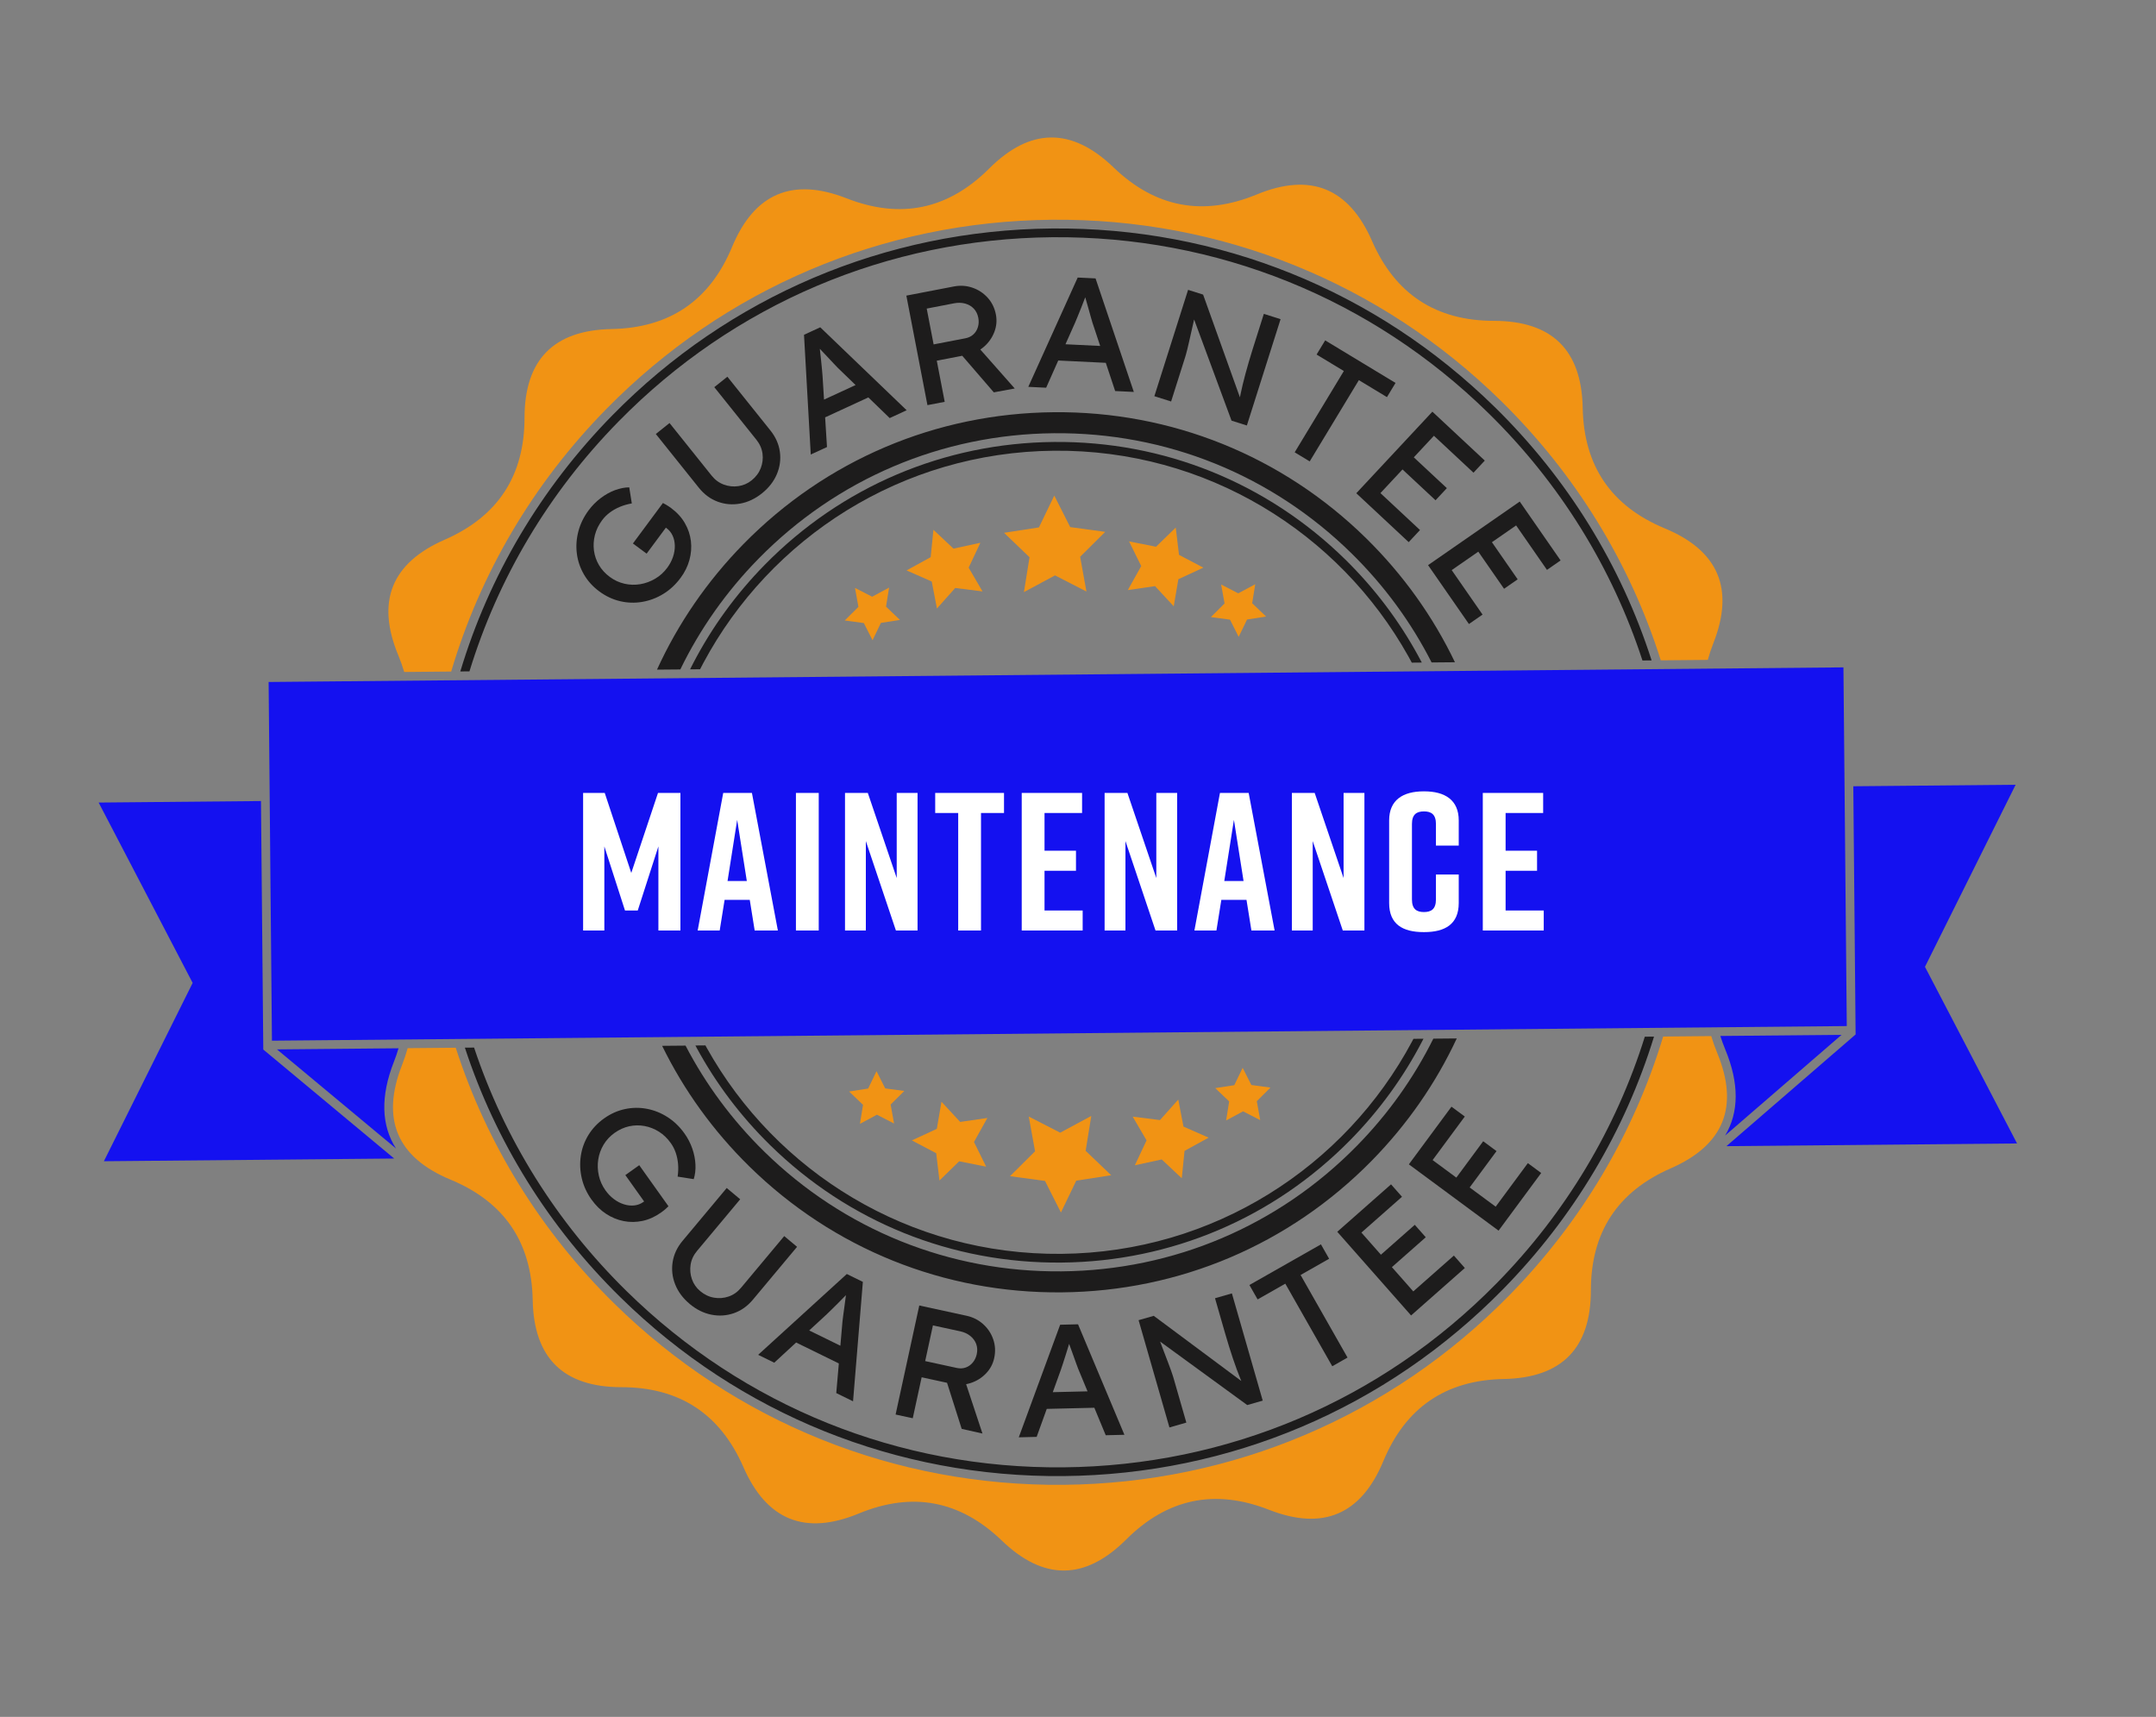<?xml version="1.0" encoding="UTF-8"?><svg width="329" height="262" viewBox="0 0 329 262" fill="none" xmlns="http://www.w3.org/2000/svg">
<rect x="0" y="0" width="329" height="262" fill="#808080" stroke="none"/>
<g clip-path="url(#clip0_41_205)">
<path d="M161.782 172.848L166.526 170.295L165.668 175.615L169.565 179.343L164.235 180.168L161.895 185.027L159.463 180.211L154.124 179.486L157.946 175.687L156.987 170.386L161.782 172.848Z" fill="#F19314"/>
<path d="M160.994 87.804L156.248 90.356L157.103 85.035L153.212 81.305L158.539 80.483L160.881 75.624L163.311 80.437L168.653 81.162L164.827 84.964L165.789 90.268L160.994 87.804Z" fill="#F19314"/>
<path d="M177.011 170.923L179.802 167.793L180.592 171.916L184.433 173.607L180.756 175.627L180.335 179.805L177.276 176.931L173.175 177.823L174.962 174.022L172.846 170.399L177.011 170.923Z" fill="#F19314"/>
<path d="M145.765 89.726L142.974 92.858L142.181 88.738L138.34 87.047L142.018 85.024L142.438 80.846L145.497 83.72L149.601 82.829L147.814 86.627L149.93 90.252L145.765 89.726Z" fill="#F19314"/>
<path d="M146.519 171.207L150.67 170.605L148.627 174.268L150.484 178.032L146.365 177.215L143.36 180.149L142.862 175.981L139.148 174.027L142.956 172.264L143.668 168.127L146.519 171.207Z" fill="#F19314"/>
<path d="M176.254 89.442L172.103 90.049L174.147 86.383L172.292 82.62L176.409 83.433L179.415 80.505L179.914 84.673L183.627 86.624L179.817 88.387L179.108 92.522L176.254 89.442Z" fill="#F19314"/>
<path d="M188.352 165.597L189.627 162.949L190.955 165.571L193.869 165.968L191.783 168.04L192.307 170.935L189.691 169.592L187.102 170.982L187.569 168.079L185.445 166.047L188.352 165.597Z" fill="#F19314"/>
<path d="M134.424 95.054L133.149 97.703L131.821 95.081L128.904 94.683L130.993 92.612L130.469 89.717L133.084 91.06L135.674 89.67L135.206 92.572L137.331 94.603L134.424 95.054Z" fill="#F19314"/>
<path d="M135.082 166.091L137.991 166.484L135.908 168.557L136.432 171.452L133.817 170.106L131.226 171.501L131.694 168.596L129.572 166.566L132.477 166.112L133.755 163.466L135.082 166.091Z" fill="#F19314"/>
<path d="M187.694 94.56L184.779 94.166L186.866 92.091L186.344 89.2L188.957 90.542L191.547 89.152L191.079 92.055L193.204 94.085L190.296 94.54L189.018 97.185L187.694 94.56Z" fill="#F19314"/>
<path d="M250.994 158.201C246.618 172.201 238.957 185.055 228.391 195.819C210.833 213.706 187.352 223.683 162.272 223.916C137.192 224.149 113.528 214.607 95.641 197.051C84.877 186.485 76.977 173.776 72.343 159.86L70.939 159.872C75.621 174.145 83.686 187.183 94.708 198C112.849 215.809 136.847 225.486 162.285 225.25C187.72 225.014 211.536 214.893 229.343 196.752C240.163 185.73 247.982 172.545 252.398 158.189L250.994 158.201ZM228.092 62.117C209.951 44.308 185.95 34.631 160.515 34.867C135.08 35.103 111.263 45.224 93.457 63.365C82.503 74.525 74.623 87.9 70.242 102.464L71.638 102.451C75.989 88.246 83.709 75.2 94.409 64.298C111.967 46.411 135.448 36.434 160.528 36.201C185.608 35.968 209.272 45.508 227.156 63.066C238.058 73.766 246.02 86.666 250.633 100.788L252.03 100.774C247.377 86.292 239.251 73.069 228.092 62.114L228.092 62.117Z" fill="#1D1C1C"/>
<path d="M218.724 158.499C215.761 164.462 211.842 169.981 207.047 174.866C195.088 187.052 179.087 193.85 161.994 194.01C144.901 194.17 128.779 187.669 116.594 175.708C111.708 170.913 107.687 165.467 104.613 159.562L101.04 159.594C104.347 166.353 108.82 172.568 114.347 177.997C127.144 190.556 144.076 197.384 162.023 197.215C179.972 197.049 196.772 189.91 209.334 177.113C214.758 171.582 219.116 165.287 222.297 158.467L218.724 158.499ZM208.453 82.123C195.655 69.564 178.724 62.736 160.777 62.905C142.828 63.071 126.028 70.21 113.466 83.007C107.901 88.68 103.457 95.166 100.256 102.188L103.816 102.157C106.807 95.99 110.817 90.287 115.755 85.254C127.717 73.067 143.716 66.27 160.808 66.111C177.901 65.951 194.026 72.451 206.208 84.413C211.241 89.351 215.353 94.98 218.46 101.091L222.02 101.059C218.687 94.096 214.124 87.696 208.455 82.126L208.453 82.123Z" fill="#1D1C1C"/>
<path d="M215.687 158.529C215.622 158.659 215.555 158.786 215.484 158.915C205.267 178.04 185.194 191.122 161.966 191.339C138.737 191.555 118.426 178.845 107.855 159.913C107.784 159.785 107.714 159.657 107.646 159.529L106.117 159.542C106.182 159.669 106.253 159.797 106.321 159.925C109.258 165.329 113.017 170.322 117.525 174.75C129.459 186.462 145.245 192.825 161.979 192.67C178.716 192.516 194.38 185.859 206.094 173.927C210.52 169.416 214.185 164.353 217.02 158.897C217.085 158.767 217.152 158.638 217.217 158.511L215.687 158.526L215.687 158.529ZM216.458 100.159C213.524 94.767 209.771 89.785 205.27 85.364C193.338 73.652 177.553 67.289 160.816 67.444C144.081 67.598 128.415 74.255 116.701 86.186C112.284 90.691 108.624 95.741 105.791 101.186C105.627 101.503 105.463 101.822 105.304 102.142L106.831 102.129C106.992 101.809 107.162 101.491 107.329 101.172C117.551 82.064 137.614 68.997 160.828 68.78C184.043 68.564 204.347 81.257 214.92 100.173C215.095 100.486 215.268 100.802 215.437 101.12L216.963 101.106C216.797 100.789 216.63 100.474 216.457 100.161L216.458 100.159Z" fill="#1D1C1C"/>
<path d="M254.044 80.63C245.863 77.236 241.687 71.111 241.518 62.255C241.346 53.401 236.83 48.972 227.973 48.962C219.122 48.956 212.918 44.895 209.371 36.78C205.822 28.665 199.957 26.301 191.773 29.679C183.589 33.06 176.303 31.685 169.918 25.541C163.541 19.402 157.212 19.462 150.947 25.718C144.678 31.977 137.422 33.49 129.174 30.26C120.927 27.033 115.108 29.506 111.711 37.687C108.314 45.867 102.19 50.043 93.333 50.212C84.479 50.384 80.05 54.9 80.041 63.754C80.036 72.611 75.973 78.812 67.858 82.359C59.743 85.908 57.379 91.773 60.762 99.958C61.123 100.83 61.431 101.694 61.682 102.545L68.85 102.479C73.27 87.555 81.303 73.848 92.509 62.43C110.566 44.033 134.714 33.772 160.51 33.534C186.303 33.296 210.639 43.107 229.036 61.164C240.453 72.373 248.739 85.929 253.433 100.767L260.605 100.702C260.84 99.845 261.128 98.978 261.472 98.099C264.702 89.852 262.229 84.031 254.049 80.634L254.044 80.63ZM262.048 160.695C261.688 159.822 261.382 158.959 261.132 158.108L253.795 158.176C249.343 172.891 241.369 186.407 230.297 197.688C212.239 216.085 188.091 226.346 162.295 226.584C136.5 226.822 112.166 217.011 93.77 198.954C82.49 187.879 74.266 174.515 69.543 159.883L62.209 159.951C61.974 160.808 61.683 161.677 61.339 162.554C58.109 170.8 60.582 176.621 68.762 180.018C76.94 183.413 81.119 189.54 81.289 198.391C81.46 207.248 85.976 211.68 94.83 211.686C103.687 211.691 109.888 215.754 113.437 223.869C116.984 231.984 122.848 234.351 131.033 230.97C139.218 227.586 146.503 228.964 152.886 235.104C159.266 241.244 165.594 241.184 171.857 234.927C178.128 228.672 185.386 227.159 193.632 230.389C201.879 233.618 207.698 231.142 211.097 222.963C214.492 214.784 220.619 210.606 229.47 210.436C238.327 210.264 242.759 205.749 242.766 196.892C242.772 188.041 246.833 181.837 254.948 178.29C263.063 174.741 265.427 168.876 262.044 160.691L262.048 160.695Z" fill="#F19314"/>
<path fill-rule="evenodd" clip-rule="evenodd" d="M263.249 173.285C265.377 169.742 265.408 165.324 263.282 160.18C262.991 159.476 262.739 158.779 262.521 158.09L281.018 157.918L263.249 173.283L263.249 173.285Z" fill="#1411F0"/>
<path fill-rule="evenodd" clip-rule="evenodd" d="M296.439 152.702L307.797 174.493L263.447 174.905L283.11 157.902L283.161 157.859L282.809 119.984L307.58 119.754L296.822 141.358L293.745 147.539L296.439 152.702Z" fill="#1411F0"/>
<path fill-rule="evenodd" clip-rule="evenodd" d="M60.427 175.261L42.269 160.14L60.815 159.968C60.613 160.66 60.371 161.361 60.093 162.07C58.047 167.297 58.176 171.745 60.427 175.261Z" fill="#1411F0"/>
<path fill-rule="evenodd" clip-rule="evenodd" d="M39.824 122.241L40.176 160.159L60.153 176.793L15.852 177.205L26.806 155.206L29.399 149.994L26.208 143.871L15.053 122.471L39.824 122.241Z" fill="#1411F0"/>
<path d="M281.304 101.841L40.99 104.072L41.499 158.811L281.813 156.579L281.304 101.841Z" fill="#1411F0"/>
<g clip-path="url(#clip1_41_205)">
<path d="M90.278 183.081C89.549 182.056 89.051 180.973 88.781 179.822C88.512 178.675 88.462 177.534 88.629 176.399C88.796 175.265 89.181 174.205 89.782 173.217C90.383 172.231 91.185 171.38 92.189 170.666C93.18 169.96 94.237 169.487 95.358 169.249C96.482 169.007 97.598 168.994 98.714 169.205C99.829 169.416 100.881 169.84 101.871 170.475C102.861 171.11 103.719 171.939 104.448 172.964C104.956 173.679 105.355 174.445 105.641 175.268C105.927 176.089 106.087 176.903 106.125 177.709C106.163 178.515 106.074 179.259 105.86 179.937L103.406 179.553C103.502 178.875 103.524 178.237 103.472 177.632C103.421 177.03 103.303 176.458 103.119 175.918C102.935 175.379 102.685 174.888 102.366 174.443C101.849 173.715 101.245 173.134 100.56 172.7C99.872 172.267 99.137 171.976 98.358 171.832C97.579 171.687 96.796 171.699 96.014 171.87C95.232 172.042 94.483 172.381 93.77 172.889C93.084 173.378 92.53 173.975 92.106 174.681C91.683 175.388 91.41 176.146 91.289 176.952C91.167 177.76 91.197 178.572 91.378 179.386C91.559 180.199 91.899 180.959 92.399 181.658C92.774 182.183 93.202 182.627 93.692 182.991C94.18 183.356 94.693 183.619 95.229 183.785C95.764 183.952 96.287 184.006 96.795 183.95C97.303 183.893 97.761 183.719 98.169 183.428L98.567 183.145L98.505 183.646L95.427 179.32L97.546 177.81L102.007 184.075C101.881 184.206 101.754 184.327 101.624 184.44C101.493 184.552 101.369 184.655 101.249 184.752C101.127 184.849 101.008 184.938 100.889 185.022C99.978 185.67 99.034 186.1 98.057 186.308C97.081 186.515 96.118 186.526 95.17 186.339C94.221 186.152 93.326 185.783 92.488 185.234C91.648 184.686 90.914 183.964 90.281 183.076L90.278 183.081Z" fill="#1D1C1C"/>
<path d="M105.237 198.971C104.209 198.113 103.474 197.122 103.031 196.002C102.588 194.883 102.46 193.74 102.646 192.575C102.832 191.409 103.337 190.336 104.158 189.355L110.896 181.291L112.951 183.01L106.355 190.906C105.826 191.539 105.502 192.237 105.384 192.996C105.268 193.755 105.336 194.493 105.587 195.209C105.838 195.927 106.261 196.534 106.859 197.034C107.493 197.563 108.193 197.895 108.957 198.026C109.72 198.157 110.464 198.098 111.19 197.849C111.916 197.601 112.544 197.157 113.073 196.524L119.67 188.628L121.63 190.266L114.892 198.329C114.072 199.313 113.102 199.999 111.992 200.39C110.878 200.78 109.732 200.856 108.549 200.62C107.369 200.385 106.262 199.837 105.234 198.976L105.237 198.971Z" fill="#1D1C1C"/>
<path d="M115.694 206.745L129.222 194.415L131.671 195.615L130.173 213.84L127.612 212.585L128.563 201.622C128.568 201.5 128.605 201.21 128.671 200.754C128.736 200.297 128.806 199.791 128.879 199.23C128.951 198.669 129.018 198.155 129.082 197.691C129.145 197.224 129.182 196.924 129.195 196.786L129.719 197.015C129.509 197.218 129.248 197.48 128.936 197.796C128.624 198.112 128.294 198.448 127.948 198.8C127.599 199.155 127.268 199.484 126.952 199.789C126.635 200.095 126.374 200.349 126.164 200.554L118.149 207.948L115.697 206.748L115.694 206.745ZM120.229 204.254L122.234 202.418L129.318 205.888L129.229 208.661L120.229 204.252L120.229 204.254Z" fill="#1D1C1C"/>
<path d="M136.666 215.858L140.28 199.219L147.506 200.788C148.474 200.999 149.317 201.427 150.032 202.07C150.747 202.716 151.259 203.491 151.569 204.396C151.88 205.302 151.928 206.254 151.711 207.252C151.515 208.156 151.09 208.943 150.437 209.614C149.784 210.284 149.001 210.767 148.091 211.059C147.181 211.351 146.234 211.389 145.247 211.175L140.642 210.174L139.284 216.426L136.666 215.858ZM141.178 207.702L146.028 208.755C146.497 208.857 146.942 208.834 147.363 208.685C147.784 208.536 148.144 208.283 148.444 207.923C148.74 207.564 148.944 207.139 149.05 206.647C149.17 206.092 149.142 205.576 148.968 205.097C148.791 204.621 148.492 204.21 148.067 203.868C147.642 203.525 147.131 203.291 146.532 203.16L142.362 202.256L141.181 207.7L141.178 207.702ZM146.752 218.046L144.067 209.598L146.886 209.589L149.921 218.759L146.752 218.046Z" fill="#1D1C1C"/>
<path d="M155.463 219.336L161.777 202.155L164.505 202.089L171.583 218.95L168.731 219.018L164.516 208.851C164.464 208.74 164.361 208.467 164.212 208.032C164.061 207.598 163.889 207.117 163.694 206.585C163.5 206.053 163.323 205.569 163.164 205.127C163.004 204.684 162.897 204.4 162.845 204.271L163.415 204.234C163.324 204.512 163.21 204.863 163.08 205.287C162.949 205.711 162.81 206.161 162.666 206.634C162.519 207.108 162.377 207.555 162.239 207.971C162.101 208.387 161.985 208.735 161.891 209.013L158.191 219.27L155.463 219.336ZM158.338 215.034L159.271 212.48L167.158 212.29L168.36 214.791L158.341 215.031L158.338 215.034Z" fill="#1D1C1C"/>
<path d="M178.451 217.824L173.747 201.461L176.06 200.797L190.115 211.256L189.793 211.578C189.616 211.206 189.438 210.797 189.261 210.352C189.08 209.907 188.895 209.428 188.706 208.917C188.516 208.406 188.325 207.861 188.134 207.285C187.943 206.709 187.747 206.102 187.547 205.468C187.347 204.834 187.149 204.174 186.953 203.488L185.408 198.112L187.984 197.372L192.688 213.735L190.327 214.414L176.581 204.396L176.75 203.994C177.102 204.921 177.402 205.708 177.649 206.356C177.896 207.004 178.104 207.549 178.276 207.999C178.448 208.447 178.583 208.812 178.682 209.097C178.782 209.381 178.861 209.615 178.923 209.799C178.985 209.983 179.037 210.146 179.077 210.286L181.033 217.088L178.457 217.829L178.451 217.824Z" fill="#1D1C1C"/>
<path d="M203.3 208.492L196.135 195.89L191.908 198.292L190.658 196.094L201.572 189.89L202.822 192.088L198.465 194.564L205.63 207.167L203.3 208.49L203.3 208.492Z" fill="#1D1C1C"/>
<path d="M215.327 200.739L204.062 187.971L212.268 180.732L213.941 182.63L207.747 188.095L215.663 197.069L221.857 191.603L223.53 193.5L215.327 200.739ZM211.298 194.336L209.625 192.439L215.893 186.909L217.567 188.806L211.298 194.336Z" fill="#1D1C1C"/>
<path d="M228.68 187.799L214.988 177.68L221.491 168.881L223.524 170.384L218.614 177.029L228.236 184.14L233.147 177.496L235.18 178.999L228.677 187.799L228.68 187.799ZM223.396 182.385L221.363 180.881L226.332 174.156L228.366 175.66L223.396 182.385Z" fill="#1D1C1C"/>
<path d="M103.83 88.216C103.082 89.225 102.204 90.035 101.194 90.647C100.187 91.26 99.118 91.661 97.988 91.85C96.857 92.041 95.731 92.003 94.606 91.737C93.481 91.471 92.426 90.97 91.435 90.236C90.457 89.512 89.683 88.654 89.107 87.66C88.532 86.666 88.171 85.609 88.027 84.482C87.883 83.357 87.961 82.224 88.258 81.086C88.556 79.949 89.08 78.876 89.828 77.867C90.351 77.162 90.958 76.549 91.65 76.022C92.342 75.496 93.066 75.091 93.821 74.806C94.577 74.522 95.309 74.376 96.02 74.37L96.413 76.822C95.739 76.941 95.124 77.118 94.568 77.354C94.012 77.59 93.504 77.879 93.049 78.218C92.593 78.56 92.204 78.951 91.879 79.389C91.349 80.107 90.982 80.858 90.782 81.647C90.582 82.436 90.534 83.222 90.635 84.008C90.738 84.795 90.992 85.534 91.398 86.227C91.803 86.919 92.357 87.525 93.062 88.045C93.738 88.546 94.48 88.889 95.282 89.074C96.084 89.258 96.889 89.283 97.694 89.149C98.499 89.017 99.26 88.735 99.979 88.311C100.698 87.888 101.312 87.329 101.824 86.637C102.207 86.118 102.497 85.572 102.693 84.998C102.889 84.421 102.983 83.852 102.975 83.292C102.966 82.73 102.858 82.218 102.647 81.754C102.438 81.29 102.129 80.908 101.726 80.608L101.336 80.318L101.832 80.223L98.672 84.486L96.582 82.936L101.16 76.759C101.324 76.838 101.479 76.922 101.624 77.01C101.769 77.099 101.908 77.186 102.037 77.269C102.167 77.355 102.288 77.441 102.407 77.527C103.305 78.191 104.005 78.957 104.504 79.821C105.004 80.685 105.312 81.598 105.428 82.558C105.544 83.519 105.469 84.483 105.205 85.451C104.942 86.419 104.486 87.341 103.835 88.216L103.83 88.216Z" fill="#1D1C1C"/>
<path d="M116.28 75.278C115.235 76.114 114.119 76.64 112.934 76.851C111.748 77.063 110.602 76.963 109.498 76.549C108.394 76.136 107.442 75.429 106.641 74.429L100.077 66.23L102.168 64.555L108.597 72.584C109.113 73.229 109.733 73.684 110.452 73.948C111.172 74.212 111.908 74.294 112.66 74.187C113.412 74.083 114.092 73.787 114.7 73.301C115.345 72.784 115.808 72.165 116.088 71.443C116.368 70.721 116.457 69.98 116.356 69.22C116.254 68.46 115.945 67.756 115.429 67.111L109 59.082L110.995 57.487L117.56 65.686C118.36 66.686 118.843 67.769 119.005 68.936C119.166 70.105 119.015 71.242 118.548 72.353C118.081 73.464 117.326 74.439 116.28 75.275L116.28 75.278Z" fill="#1D1C1C"/>
<path d="M123.72 69.359L122.69 51.088L125.166 49.945L138.354 62.604L135.765 63.8L127.862 56.147C127.77 56.064 127.567 55.854 127.256 55.516C126.946 55.178 126.595 54.803 126.207 54.394C125.817 53.984 125.463 53.609 125.14 53.266C124.819 52.923 124.609 52.704 124.508 52.606L125.015 52.346C125.041 52.639 125.077 53.003 125.126 53.446C125.176 53.889 125.227 54.355 125.281 54.848C125.335 55.34 125.382 55.807 125.421 56.244C125.46 56.681 125.49 57.045 125.516 57.339L126.196 68.219L123.719 69.361L123.72 69.359ZM124.648 64.271L124.491 61.559L131.652 58.255L133.748 60.074L124.651 64.271L124.648 64.271Z" fill="#1D1C1C"/>
<path d="M141.525 61.825L138.307 45.112L145.565 43.714C146.538 43.527 147.481 43.589 148.391 43.901C149.301 44.212 150.076 44.723 150.719 45.433C151.36 46.143 151.779 47 151.973 48.003C152.147 48.911 152.066 49.801 151.728 50.673C151.391 51.546 150.862 52.297 150.142 52.922C149.42 53.547 148.565 53.955 147.576 54.147L142.949 55.039L144.159 61.318L141.53 61.825L141.525 61.825ZM142.466 52.556L147.336 51.619C147.806 51.528 148.207 51.331 148.537 51.029C148.866 50.726 149.096 50.351 149.229 49.904C149.363 49.456 149.382 48.986 149.286 48.493C149.178 47.937 148.951 47.472 148.602 47.102C148.253 46.733 147.816 46.474 147.291 46.328C146.765 46.183 146.203 46.167 145.602 46.282L141.414 47.09L142.469 52.559L142.466 52.556ZM151.654 59.874L145.865 53.164L148.453 52.047L154.847 59.283L151.651 59.874L151.654 59.874Z" fill="#1D1C1C"/>
<path d="M156.917 59.028L164.454 42.352L167.179 42.485L173.019 59.81L170.171 59.672L166.704 49.231C166.659 49.115 166.578 48.837 166.46 48.392C166.34 47.948 166.203 47.454 166.048 46.913C165.893 46.369 165.75 45.872 165.622 45.42C165.494 44.968 165.411 44.676 165.366 44.544L165.936 44.547C165.824 44.817 165.687 45.16 165.525 45.575C165.363 45.99 165.193 46.427 165.015 46.889C164.834 47.351 164.662 47.785 164.492 48.19C164.323 48.594 164.183 48.934 164.071 49.204L159.639 59.166L156.914 59.033L156.917 59.028ZM160.095 54.946L161.209 52.468L169.086 52.851L170.104 55.432L160.095 54.948L160.095 54.946Z" fill="#1D1C1C"/>
<path d="M176.155 60.455L181.299 44.231L183.592 44.957L189.5 61.446L189.056 61.535C189.116 61.128 189.194 60.69 189.292 60.219C189.389 59.747 189.5 59.247 189.625 58.719C189.749 58.188 189.893 57.63 190.053 57.042C190.212 56.454 190.385 55.843 190.57 55.203C190.754 54.566 190.954 53.905 191.17 53.227L192.859 47.896L195.412 48.706L190.268 64.93L187.928 64.19L182.029 48.239L182.392 47.998C182.171 48.966 181.986 49.787 181.832 50.461C181.679 51.136 181.551 51.706 181.446 52.175C181.341 52.644 181.25 53.024 181.177 53.313C181.101 53.604 181.039 53.844 180.989 54.031C180.938 54.218 180.891 54.382 180.846 54.523L178.709 61.267L176.155 60.458L176.155 60.455Z" fill="#1D1C1C"/>
<path d="M197.569 69.019L205.067 56.618L200.908 54.103L202.218 51.941L212.955 58.437L211.645 60.602L207.359 58.009L199.858 70.409L197.566 69.024L197.569 69.019Z" fill="#1D1C1C"/>
<path d="M206.966 75.27L218.577 62.824L226.574 70.285L224.849 72.134L218.811 66.499L210.651 75.248L216.689 80.882L214.964 82.731L206.966 75.27ZM212.947 70.64L214.672 68.791L220.785 74.492L219.059 76.341L212.947 70.64Z" fill="#1D1C1C"/>
<path d="M217.923 86.239L231.908 76.537L238.142 85.522L236.063 86.965L231.356 80.18L221.526 87L226.233 93.785L224.155 95.227L217.921 86.242L217.923 86.239ZM224.75 82.982L226.829 81.539L231.592 88.406L229.516 89.848L224.75 82.982Z" fill="#1D1C1C"/>
</g>
</g>
<path d="M100.47 129.16L97.32 138.94H95.371L92.221 129.16V142H88.981V121H92.281L96.331 133.21L100.41 121H103.83V142H100.47V129.16ZM115.162 142L114.412 137.32H110.572L109.822 142H106.462L110.362 121H114.742L118.702 142H115.162ZM111.022 134.44H113.962L112.492 125.11L111.022 134.44ZM124.937 142H121.457V121H124.937V142ZM132.126 142H128.946V121H132.426L136.836 133.99V121H140.016V142H136.716L132.126 128.35V142ZM153.209 121V124.06H149.699V142H146.219V124.06H142.709V121H153.209ZM165.212 142H155.912V121H165.122V124.06H159.392V129.82H164.192V132.88H159.392V138.94H165.212V142ZM171.74 142H168.56V121H172.04L176.45 133.99V121H179.63V142H176.33L171.74 128.35V142ZM190.963 142L190.213 137.32H186.373L185.623 142H182.263L186.163 121H190.543L194.503 142H190.963ZM186.823 134.44H189.763L188.293 125.11L186.823 134.44ZM200.317 142H197.137V121H200.617L205.027 133.99V121H208.207V142H204.907L200.317 128.35V142ZM222.6 133.45V137.8C222.6 141.04 220.5 142.24 217.32 142.24H217.26C214.08 142.24 211.98 141.07 211.98 137.8V125.2C211.98 122.08 214.08 120.76 217.26 120.76H217.32C220.5 120.76 222.6 122.08 222.6 125.2V129.04H219.12V125.74C219.12 124.27 218.4 123.82 217.29 123.82C216.18 123.82 215.46 124.27 215.46 125.74V137.26C215.46 138.73 216.18 139.18 217.29 139.18C218.4 139.18 219.12 138.73 219.12 137.26V133.45H222.6ZM235.571 142H226.271V121H235.481V124.06H229.751V129.82H234.551V132.88H229.751V138.94H235.571V142Z" fill="white"/>
<defs>
<clipPath id="clip0_41_205">
<rect width="297.314" height="215.67" fill="white" transform="translate(35.477) rotate(9.468)"/>
</clipPath>
<clipPath id="clip1_41_205">
<rect width="150.201" height="177.117" fill="white" transform="translate(88.721 40.984) rotate(1.035)"/>
</clipPath>
</defs>
</svg>
